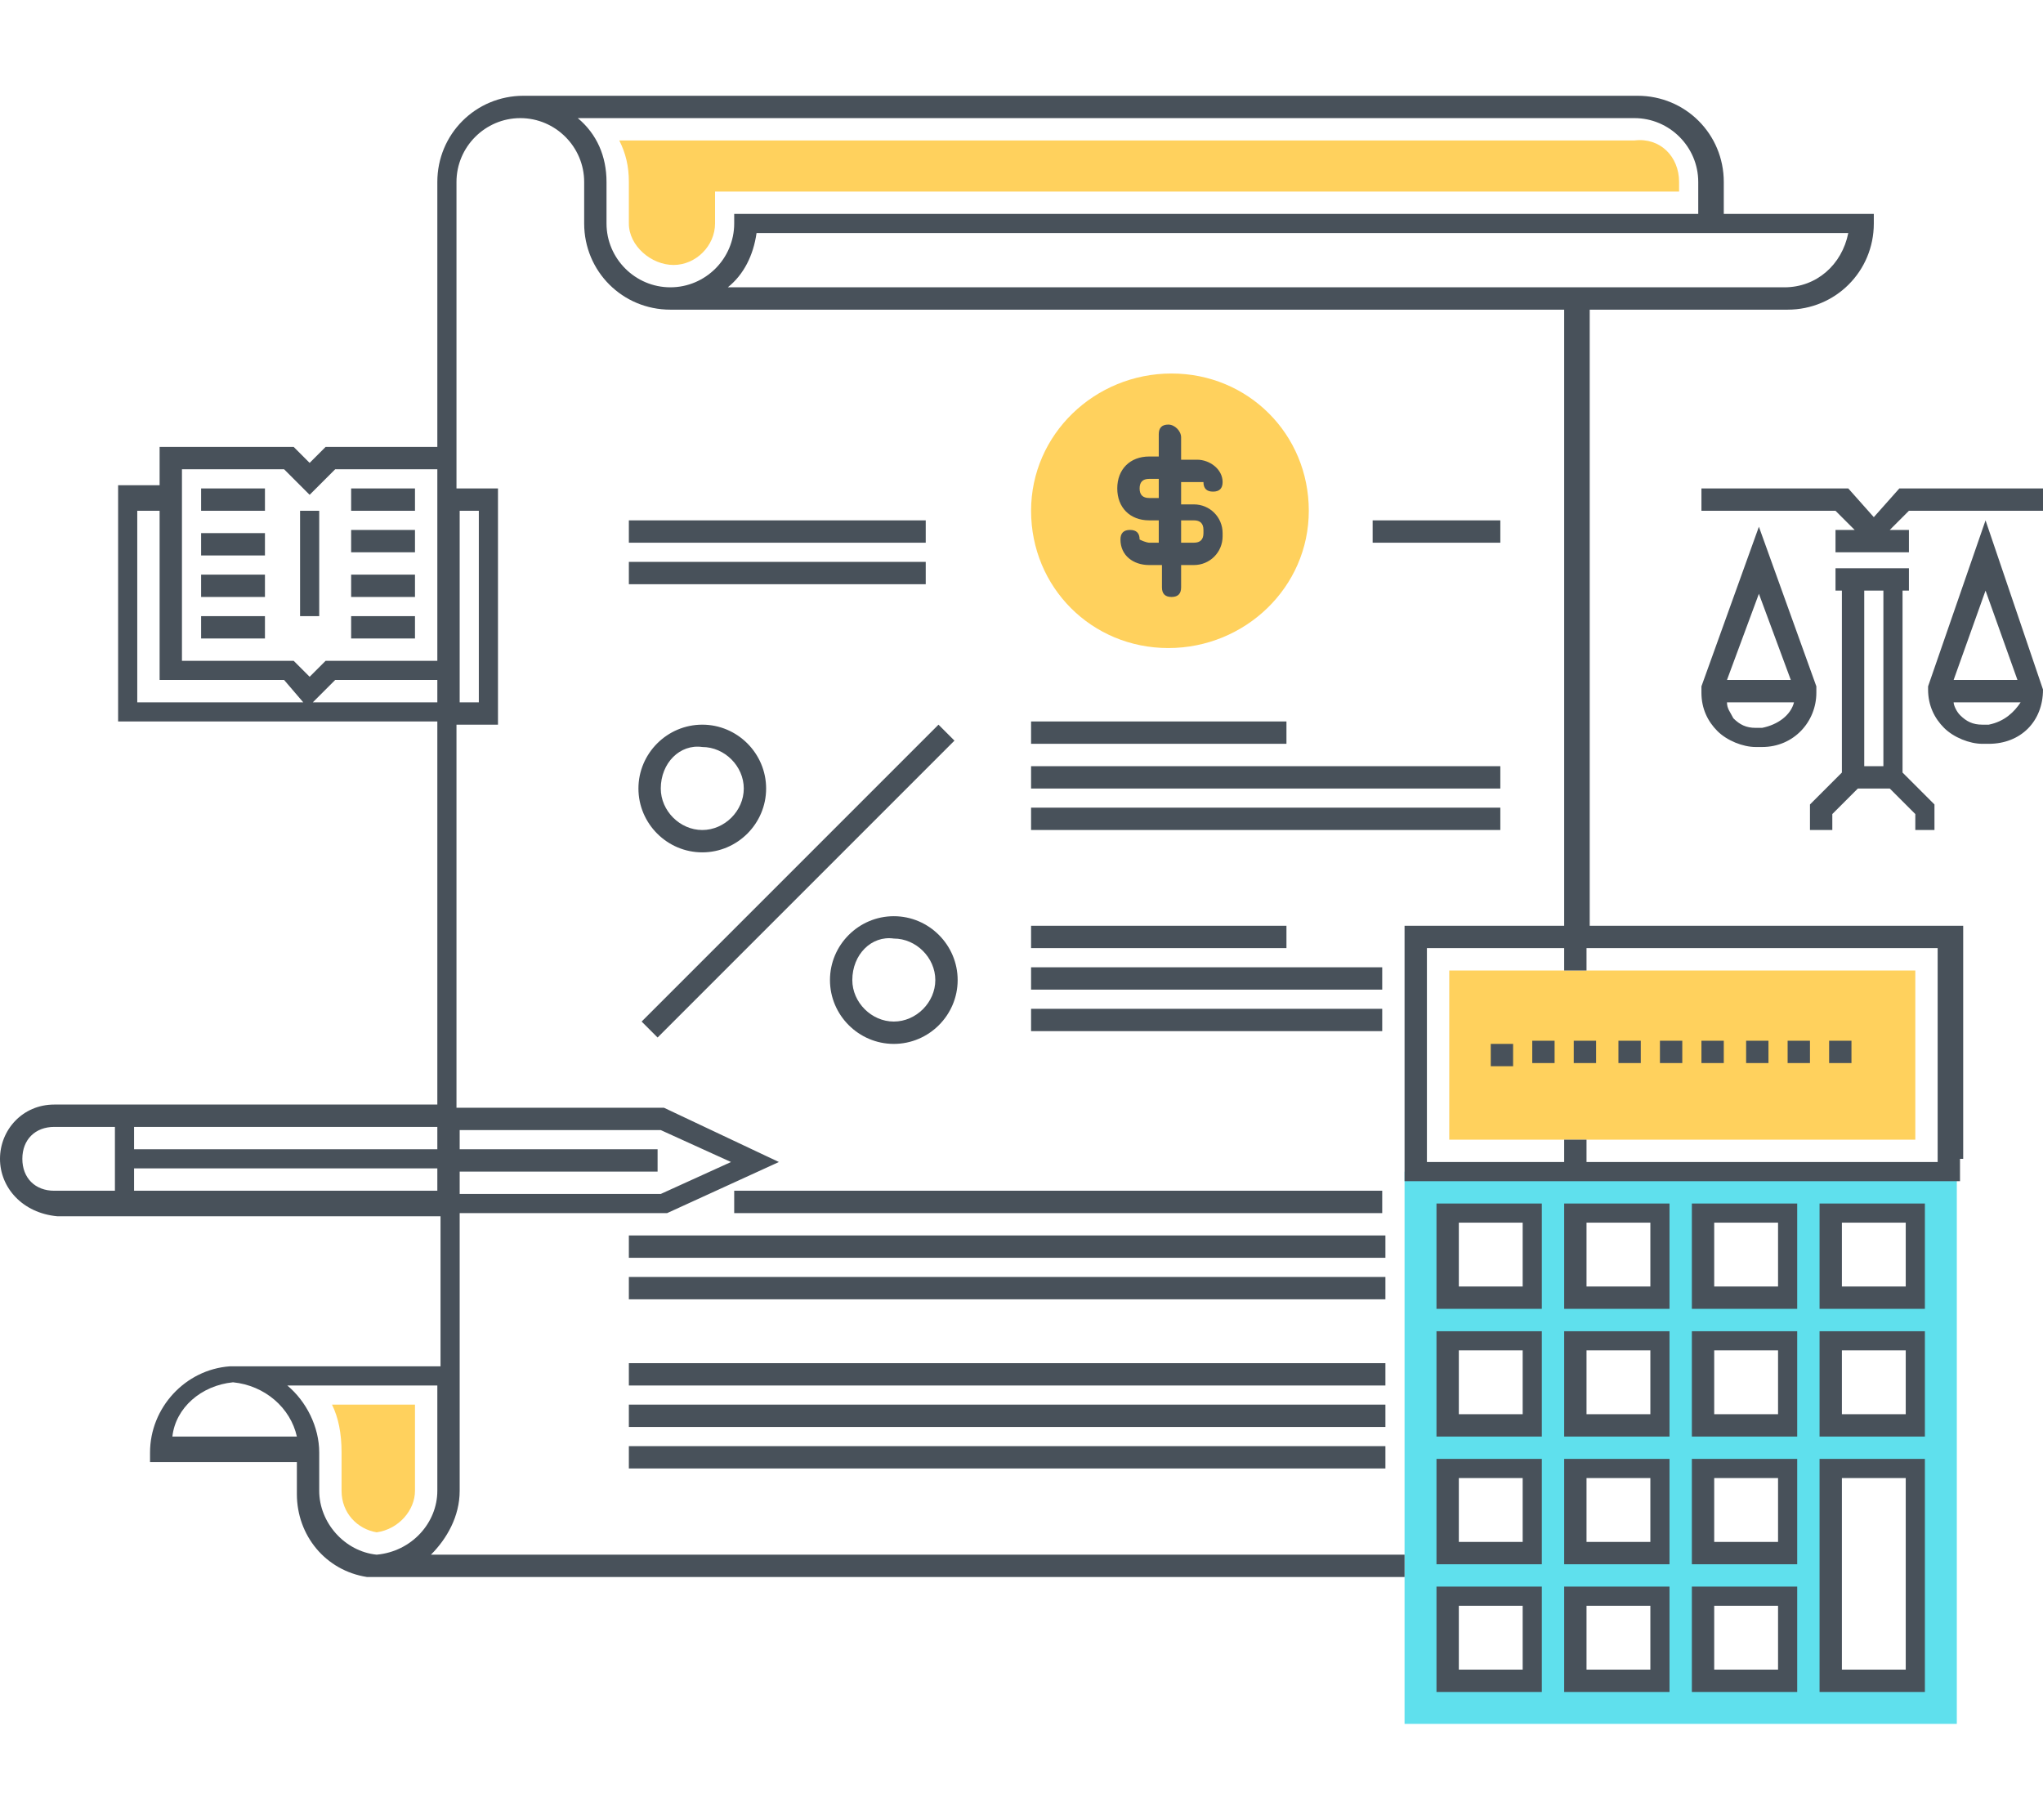 <svg id="Слой_1" xmlns="http://www.w3.org/2000/svg" width="64" height="57" viewBox="0 0 64 57"><style>.st0{fill:#5fe0ed}.st1{fill:#ffd15d}.st2{fill:#48515a}</style><path class="st0" d="M44 54h17.3V36.7H44V54zm4-1.3h-2.7V50H48v2.7zm0-4h-2.7V46H48v2.7zm0-4h-2.7V42H48v2.7zm0-4h-2.7V38H48v2.7zm4 12h-2.7V50H52v2.7zm0-4h-2.7V46H52v2.7zm0-4h-2.7V42H52v2.7zm0-4h-2.7V38H52v2.7zm4 12h-2.7V50H56v2.7zm0-4h-2.7V46H56v2.7zm0-4h-2.7V42H56v2.7zm0-4h-2.7V38H56v2.7zm4 8v4h-2.7V46H60v2.7zm0-4h-2.7V42H60v2.7zm0-4h-2.7V38H60v2.7z"/><path class="st1" d="M52.6 5.7V6H22.4v1c0 .7-.6 1.3-1.3 1.3s-1.4-.6-1.4-1.3V5.7c0-.5-.1-.9-.3-1.3h31.8c.8-.1 1.4.5 1.4 1.3M10.4 44c.2.4.3.9.3 1.5v1.2c0 .7.5 1.2 1.1 1.3.7-.1 1.2-.7 1.2-1.3V44h-2.6zm35-8.3H60v-5.3H45.4v5.3zM32.3 16c0 2.4 1.9 4.3 4.3 4.3S41 18.4 41 16s-1.9-4.3-4.3-4.3-4.4 1.9-4.4 4.3"/><path class="st2" d="M29 17h-9.3v-.7H29v.7zm-9.3 1.3H29v-.7h-9.3v.7zm27.3-2h-4v.7h4v-.7zm-38.7-1h-2v.7h2v-.7zm0 1.4h-2v.7h2v-.7zm0 1.3h-2v.7h2V18zm2.7-2h2v-.7h-2v.7zm0 1.3h2v-.7h-2v.7zm0 1.4h2V18h-2v.7zm-1 .6V16h-.6v3.3h.6zm-1.7 0h-2v.7h2v-.7zm2.7.7h2v-.7h-2v.7zm34 17.7h3.3V41H45v-3.3zm.7 2.6h2v-2h-2v2zm-.7 1.4h3.3V45H45v-3.3zm.7 2.6h2v-2h-2v2zm-.7 1.4h3.3V49H45v-3.3zm.7 2.6h2v-2h-2v2zm-.7 1.4h3.3V53H45v-3.3zm.7 2.6h2v-2h-2v2zM49 37.7h3.3V41H49v-3.3zm.7 2.6h2v-2h-2v2zm-.7 1.4h3.3V45H49v-3.3zm.7 2.6h2v-2h-2v2zm-.7 1.4h3.3V49H49v-3.3zm.7 2.6h2v-2h-2v2zm-.7 1.4h3.3V53H49v-3.3zm.7 2.6h2v-2h-2v2zM53 37.7h3.3V41H53v-3.3zm.7 2.6h2v-2h-2v2zm-.7 1.4h3.3V45H53v-3.3zm.7 2.6h2v-2h-2v2zm-.7 1.4h3.3V49H53v-3.3zm.7 2.6h2v-2h-2v2zm-.7 1.4h3.3V53H53v-3.3zm.7 2.6h2v-2h-2v2zM57 37.7h3.3V41H57v-3.3zm.7 2.6h2v-2h-2v2zm-.7 1.4h3.3V45H57v-3.3zm.7 2.6h2v-2h-2v2zm-.7 1.4h3.3V53H57v-7.3zm.7 6.6h2v-6h-2v6zm-3-19h.7v-.7h-.7v.7zm1.3 0h.7v-.7H56v.7zm-6.6 0h.6v-.7h-.7v.7zm2.6 0h.7v-.7H52v.7zm-4.6-.6h-.7v.7h.7v-.7zm6 .6h.6v-.7h-.7v.7zm4 0h.6v-.7h-.7v.7zm-9.4 0h.7v-.7H48v.7zm2.7 0h.7v-.7h-.7v.7zm10.7 3v.7H44v-8h5V9.7H21c-1.5 0-2.7-1.2-2.7-2.7V5.7c0-1.1-.9-2-2-2s-2 .9-2 2v9.6h1.3v7.4h-1.3v12h6.5l3.6 1.7-3.5 1.6h-6.5v8.7c0 .8-.4 1.5-.9 2H44v.7H12 11.7h-.1-.1c-1.3-.2-2.2-1.3-2.2-2.6v-1H4.7v-.3c0-1.4 1.1-2.6 2.5-2.7H13.8v-4.7h-12C.7 38 0 37.2 0 36.3s.7-1.7 1.7-1.7h12v-12h-10v-7.4H5V14h4.2l.5.5.5-.5h3.5V5.7c0-1.5 1.2-2.7 2.7-2.7h34.9C52.8 3 54 4.2 54 5.7v1h4.7V7c0 1.5-1.2 2.7-2.7 2.7h-6.2V29h11.7v7.3zM5.4 45h3.9c-.2-.9-1-1.6-2-1.7-1 .1-1.8.8-1.9 1.7zm8.3 1.7v-3.3H9c.6.5 1 1.3 1 2.1v1.2c0 1 .8 1.9 1.8 2 1.1-.1 1.9-1 1.9-2zM4.2 36h9.5v-.7H4.2v.7zm-2.5 1.3h1.9v-2H1.7c-.6 0-1 .4-1 1s.4 1 1 1zm12 0v-.7H4.2v.7h9.5zm.7-2v.7h6.2v.7h-6.2v.7h6.3l2.2-1-2.2-1h-6.3zM5.7 20.7h3.5l.5.5.5-.5h3.5v-6h-3.2l-.8.8-.8-.8H5.7v6zM4.3 22h5.2l-.6-.7H5V16h-.7v6zm9.4 0v-.7h-3.2l-.7.7h3.9zm.7-6v6h.6v-6h-.6zM21 9c1.1 0 2-.9 2-2v-.3h30.2v-1c0-1.1-.9-2-2-2H18.1c.6.5.9 1.2.9 2V7c0 1.1.9 2 2 2zm28.1 0h6.8c1 0 1.8-.7 2-1.7H23.7c-.1.7-.4 1.3-.9 1.7h26.3zm-4.4 20.7v6.7H49v-.7h.7v.7h11v-6.7h-11v.7H49v-.7h-4.3zm-24.7-5c0-1.1.9-2 2-2s2 .9 2 2-.9 2-2 2-2-.9-2-2zm.7 0c0 .7.6 1.3 1.3 1.3.7 0 1.3-.6 1.3-1.3s-.6-1.3-1.3-1.3c-.7-.1-1.3.5-1.3 1.3zm5.3 6c0-1.1.9-2 2-2s2 .9 2 2-.9 2-2 2-2-.9-2-2zm.7 0c0 .7.6 1.3 1.3 1.3.7 0 1.3-.6 1.3-1.3 0-.7-.6-1.3-1.3-1.3-.7-.1-1.3.5-1.3 1.3zm3.2-7.5l-.5-.5-9.3 9.3.5.5 9.3-9.3zm2.4.1h8v-.7h-8v.7zm0 1.4H47V24H32.3v.7zm14.7.6H32.3v.7H47v-.7zM32.3 29v.7h8V29h-8zm0 2h11v-.7h-11v.7zm0 1.3h11v-.7h-11v.7zm11 5H23v.7h20.3v-.7zm0 1.4H19.7v.7h23.7v-.7zm-23.6 2h23.7V40H19.7v.7zm23.6 2H19.7v.7h23.7v-.7zm0 1.3H19.7v.7h23.7V44zm-23.6 2h23.7v-.7H19.7v.7zM37 13.7v.7h.5c.4 0 .8.3.8.7 0 .2-.1.3-.3.3-.2 0-.3-.1-.3-.3H37v.7h.4c.5 0 .9.4.9.9v.1c0 .5-.4.9-.9.9H37v.7c0 .2-.1.3-.3.3-.2 0-.3-.1-.3-.3v-.7H36c-.5 0-.9-.3-.9-.8 0-.2.1-.3.3-.3.2 0 .3.1.3.3.2.1.3.1.3.1h.3v-.7H36c-.6 0-1-.4-1-1s.4-1 1-1h.3v-.7c0-.2.1-.3.3-.3.2 0 .4.2.4.4zm0 2.6v.7h.4c.2 0 .3-.1.3-.3v-.1c0-.2-.1-.3-.3-.3H37zm-.7-1.3H36c-.2 0-.3.1-.3.3 0 .2.1.3.3.3h.3V15zm20.6 6.7c0 .9-.7 1.7-1.7 1.7H55c-.4 0-.9-.2-1.2-.5-.3-.3-.5-.7-.5-1.2v-.2l1.8-5 1.8 5v.2zm-1.8-3.1l-1 2.7h2l-1-2.7zm1.1 3.4h-2.1c0 .2.1.3.2.5.2.2.4.3.7.3h.2c.5-.1.9-.4 1-.8zm-2.9-6.7v.7h4.2l.6.6h-.6v.7h2.3v-.7h-.6l.6-.6H64v-.7h-4.5l-.8.9-.8-.9h-4.6zM60 26v-.5l-.8-.8h-1l-.8.8v.5h-.7v-.8l1-1v-5.7h-.2v-.7h2.3v.7h-.2v5.7l1 1v.8H60zm-1.6-7.5V24h.6v-5.5h-.6zm5.6 3.1c0 1-.7 1.7-1.7 1.7h-.2c-.4 0-.9-.2-1.2-.5-.3-.3-.5-.7-.5-1.2v-.1l1.8-5.2 1.8 5.3zm-1.8-3.1l-1 2.8h2l-1-2.8zm1.1 3.5h-2.1c0 .1.1.3.2.4.2.2.4.3.7.3h.2c.5-.1.8-.4 1-.7z"/></svg>